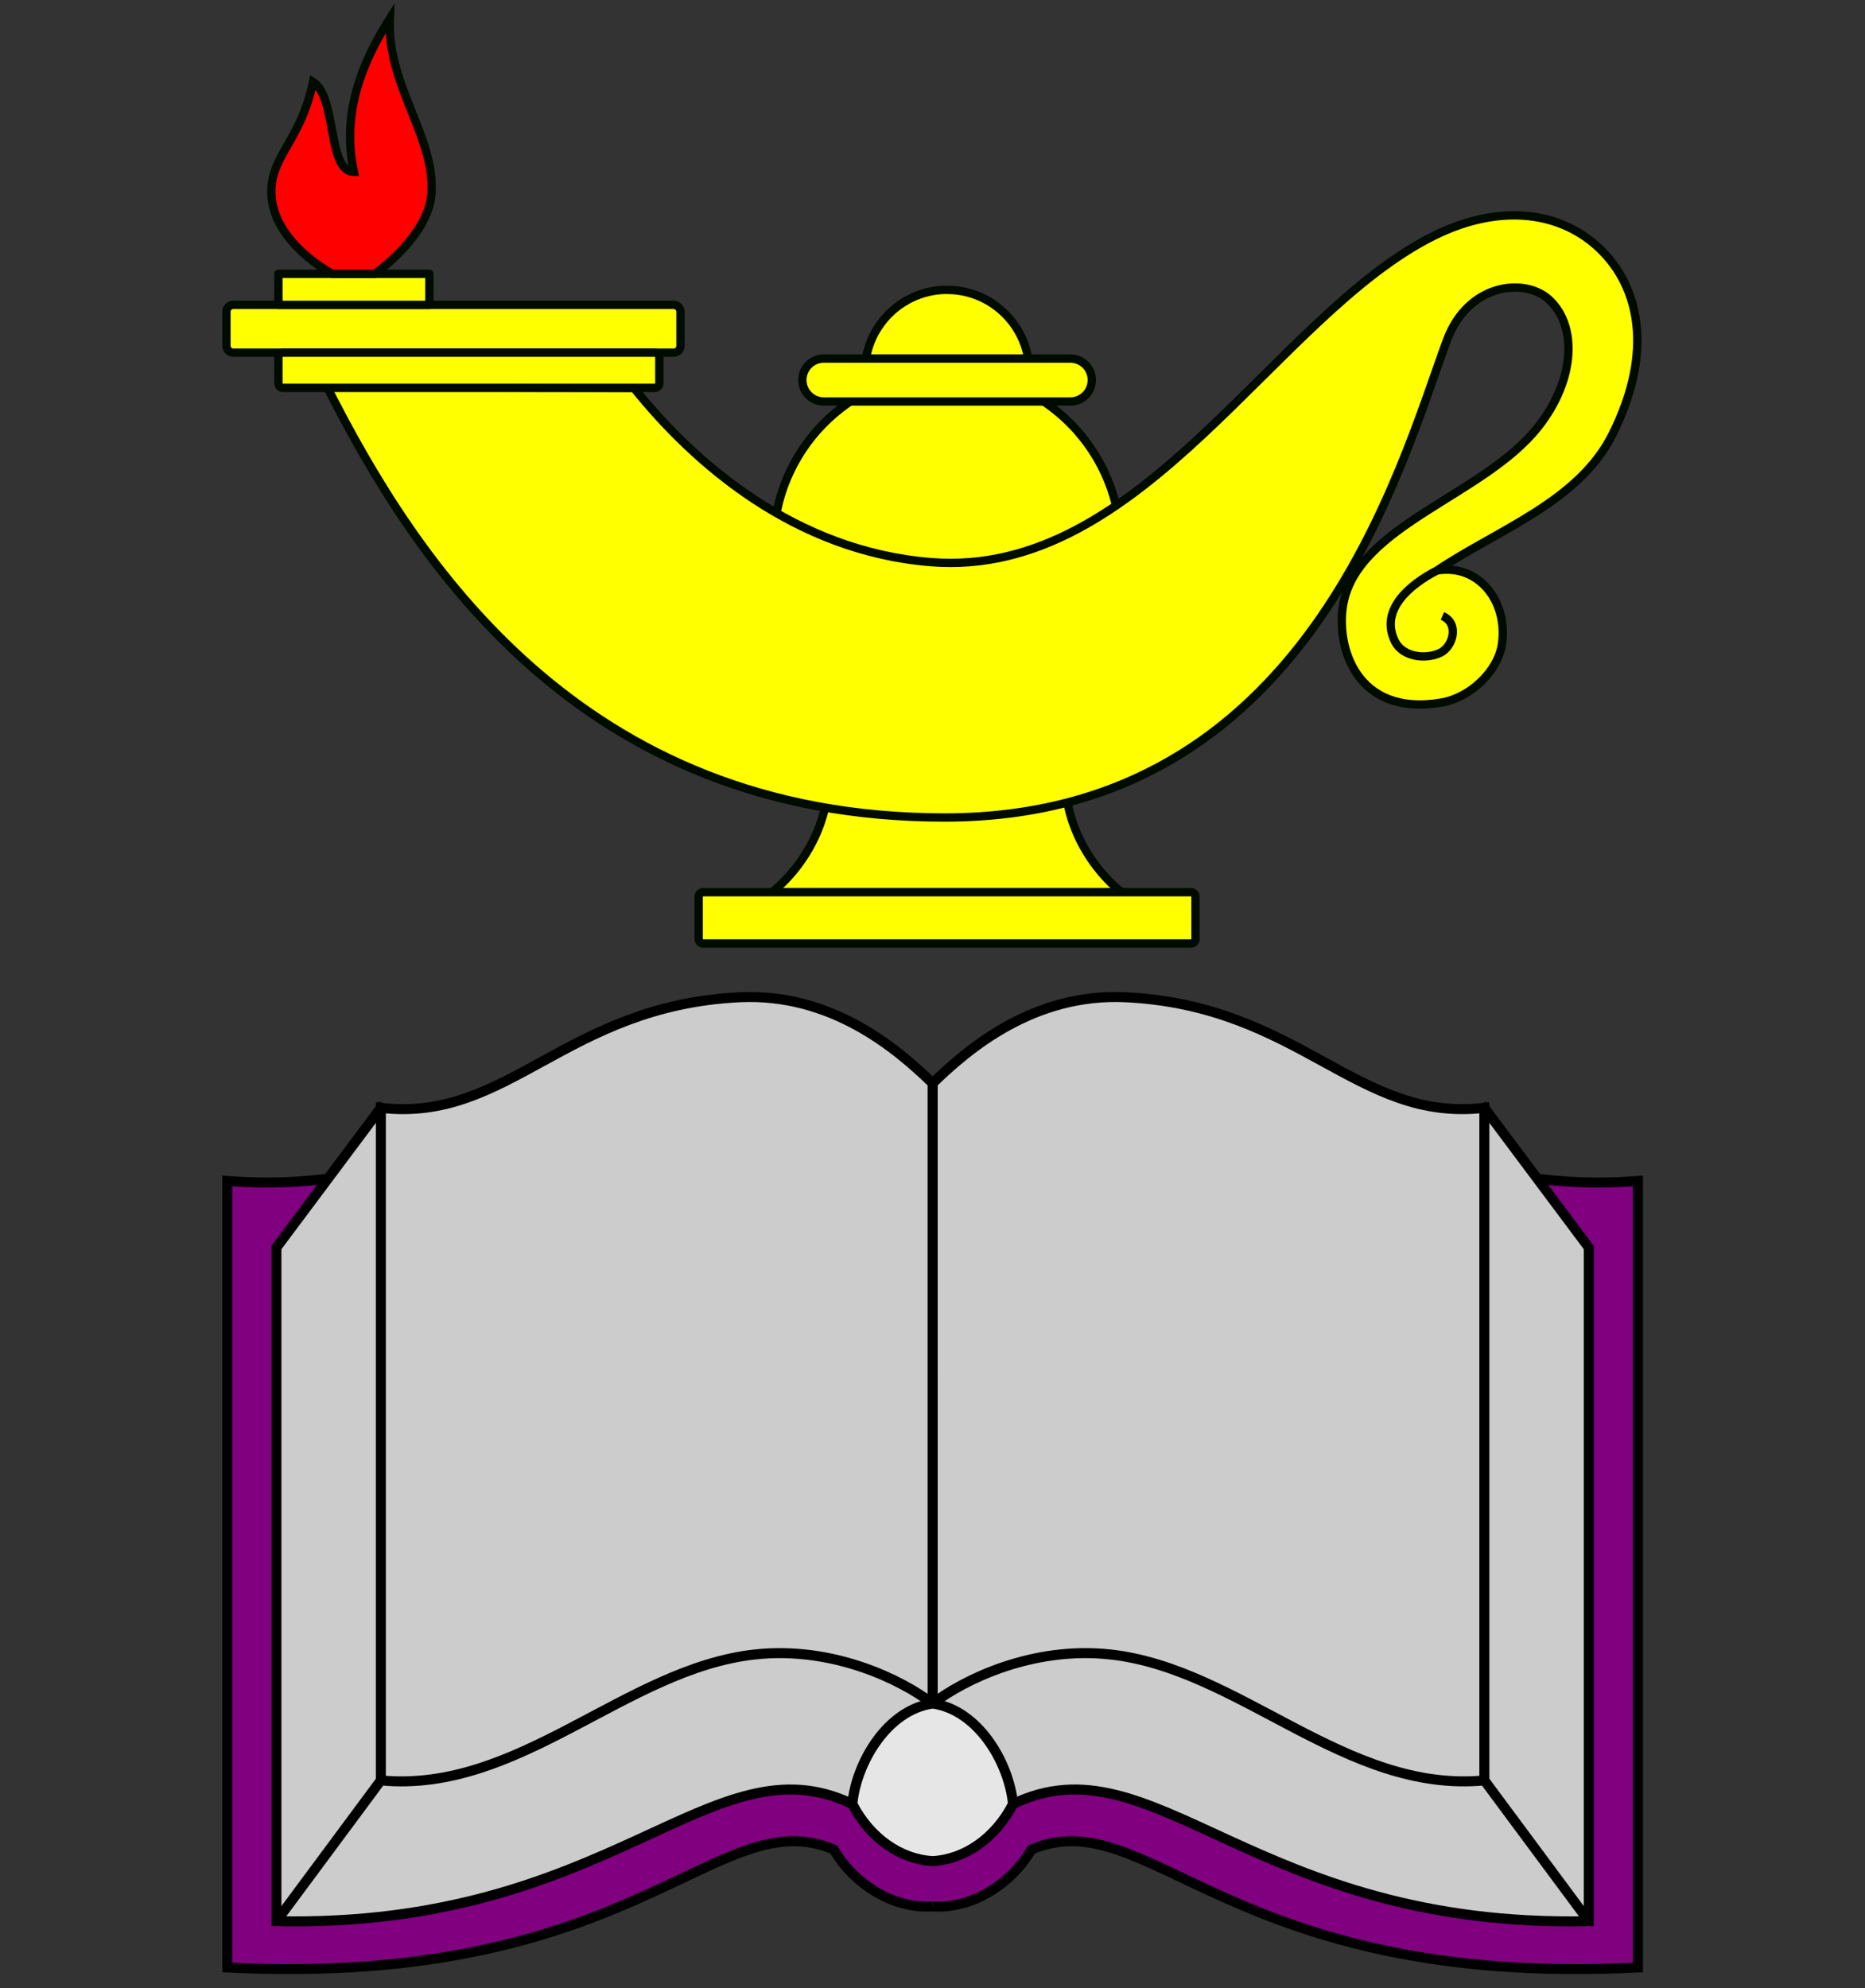 <?xml version="1.0" encoding="UTF-8" standalone="no"?>
<!-- Created with Inkscape (http://www.inkscape.org/) -->
<svg
   xmlns:dc="http://purl.org/dc/elements/1.1/"
   xmlns:cc="http://creativecommons.org/ns#"
   xmlns:rdf="http://www.w3.org/1999/02/22-rdf-syntax-ns#"
   xmlns:svg="http://www.w3.org/2000/svg"
   xmlns="http://www.w3.org/2000/svg"
   xmlns:sodipodi="http://sodipodi.sourceforge.net/DTD/sodipodi-0.dtd"
   xmlns:inkscape="http://www.inkscape.org/namespaces/inkscape"
   version="1.0"
   width="1150.344"
   height="1226.475"
   id="svg2"
   inkscape:version="0.46"
   sodipodi:docname="Lamp_Gregory_Bittman.svg"
   style="display:inline"
   sodipodi:version="0.32"
   inkscape:output_extension="org.inkscape.output.svg.inkscape">
  <rect width="100%" height="100%" fill="#333333" stroke="none"/>
  <sodipodi:namedview
     pagecolor="#ffffff"
     bordercolor="#666666"
     borderopacity="1"
     objecttolerance="10"
     gridtolerance="10"
     guidetolerance="10"
     inkscape:pageopacity="0"
     inkscape:pageshadow="2"
     inkscape:window-width="1024"
     inkscape:window-height="600"
     id="namedview897"
     showgrid="false"
     inkscape:zoom="0.1598076"
     inkscape:cx="492.24234"
     inkscape:cy="621.77883"
     inkscape:window-x="0"
     inkscape:window-y="0"
     inkscape:window-maximized="1"
     inkscape:current-layer="layer5"
     inkscape:object-paths="true"
     inkscape:snap-intersection-paths="true"
     inkscape:object-nodes="true"
     inkscape:snap-global="false"
     inkscape:snap-bbox="false"
     inkscape:snap-nodes="true"
     inkscape:snap-bbox-edge-midpoints="true"
     inkscape:snap-bbox-midpoints="false"
     inkscape:bbox-nodes="true"
     inkscape:bbox-paths="true"
     inkscape:snap-smooth-nodes="true"
     showguides="true"
     inkscape:guide-bbox="true"
     fit-margin-top="0"
     fit-margin-left="0"
     fit-margin-right="0"
     fit-margin-bottom="0"
     inkscape:snap-object-midpoints="true"
     inkscape:snap-midpoints="false" />
  <defs
     id="defs3">
    <inkscape:perspective
       sodipodi:type="inkscape:persp3d"
       inkscape:vp_x="0 : 613.23743 : 1"
       inkscape:vp_y="0 : 1000 : 0"
       inkscape:vp_z="1150.3438 : 613.23743 : 1"
       inkscape:persp3d-origin="575.17188 : 408.82495 : 1"
       id="perspective724" />
    <inkscape:perspective
       id="perspective4807"
       inkscape:persp3d-origin="575.17188 : 408.82495 : 1"
       inkscape:vp_z="1150.3438 : 613.23743 : 1"
       inkscape:vp_y="0 : 1000 : 0"
       inkscape:vp_x="0 : 613.23743 : 1"
       sodipodi:type="inkscape:persp3d" />
  </defs>
  <g
     inkscape:groupmode="layer"
     id="layer5"
     inkscape:label="elementos internos"
     transform="translate(-29.938,-3.125e-2)">
    <g
       id="g5068"
       transform="matrix(1.44,0,0,1.44,-215.448,700.087)" />
    <g
       id="g5070"
       transform="matrix(1.44,0,0,1.44,-175.655,525.865)" />
    <g
       id="g5072"
       transform="matrix(1.44,0,0,1.44,1896.221,1812.175)" />
    <g
       id="g7582"
       transform="matrix(0.761,0,0,0.761,144.262,284.361)">
      <g
         id="g7571">
        <path
           sodipodi:nodetypes="ccccc"
           inkscape:connector-curvature="0"
           id="path5871"
           d="M 605.672,504.426 C 863.655,384.858 920.36,603.009 1177.348,583.632 L 1177.348,1221.154 C 845.227,1237.926 780.722,1085.458 685.757,1125.521 C 669.476,1153.443 637.609,1173.825 605.672,1171.606"
           style="fill:#800080;stroke:#000000;stroke-width:8.115;stroke-linecap:butt;stroke-linejoin:miter;stroke-miterlimit:4;stroke-dasharray:none;stroke-opacity:1" />
        <path
           sodipodi:nodetypes="ccccccc"
           inkscape:connector-curvature="0"
           id="path5867"
           d="M 1052.885,524.34 L 1137.52,637.588 L 1137.52,1183.624 C 865.091,1189.39 785.105,1033.638 670.791,1088.662 L 605.672,1007.257 L 605.672,743.342 L 1052.885,524.34 z"
           style="fill:#cccccc;fill-opacity:1;stroke:#000000;stroke-width:8.115;stroke-linecap:butt;stroke-linejoin:miter;stroke-miterlimit:4;stroke-dasharray:none;stroke-opacity:1" />
        <path
           sodipodi:nodetypes="csccscc"
           inkscape:connector-curvature="0"
           id="path5865"
           d="M 1052.885,524.34 C 949.54,536.398 903.801,441.806 762.576,434.726 C 687.647,430.97 634.752,476.214 605.672,504.426 L 605.672,1007.257 C 630.713,987.955 686.556,960.465 749.821,967.429 C 854.672,978.971 940.785,1080.213 1052.885,1069.489 L 1052.885,524.34 z"
           style="fill:#cccccc;stroke:#000000;stroke-width:8.115;stroke-linecap:butt;stroke-linejoin:miter;stroke-miterlimit:4;stroke-dasharray:none;stroke-opacity:1" />
        <path
           sodipodi:nodetypes="cc"
           inkscape:connector-curvature="0"
           id="path5869"
           d="M 1052.885,1069.489 L 1137.52,1183.624"
           style="fill:none;stroke:#000000;stroke-width:8.115;stroke-linecap:butt;stroke-linejoin:miter;stroke-miterlimit:4;stroke-dasharray:none;stroke-opacity:1" />
        <path
           sodipodi:nodetypes="ccccc"
           inkscape:connector-curvature="0"
           id="path5871-1"
           d="M 605.671,504.426 C 347.688,384.858 290.983,603.009 33.995,583.632 L 33.995,1221.154 C 366.116,1237.926 430.621,1085.458 525.586,1125.521 C 541.867,1153.443 573.734,1173.825 605.671,1171.606"
           style="fill:#800080;stroke:#000000;stroke-width:8.115;stroke-linecap:butt;stroke-linejoin:miter;stroke-miterlimit:4;stroke-dasharray:none;stroke-opacity:1" />
        <path
           sodipodi:nodetypes="ccccccc"
           inkscape:connector-curvature="0"
           id="path5867-6"
           d="M 158.458,524.34 L 73.823,637.588 L 73.823,1183.624 C 346.252,1189.39 426.238,1033.638 540.553,1088.662 L 605.671,1007.257 L 605.671,743.342 L 158.458,524.34 z"
           style="fill:#cccccc;fill-opacity:1;stroke:#000000;stroke-width:8.115;stroke-linecap:butt;stroke-linejoin:miter;stroke-miterlimit:4;stroke-dasharray:none;stroke-opacity:1" />
        <path
           sodipodi:nodetypes="csccscc"
           inkscape:connector-curvature="0"
           id="path5865-6"
           d="M 158.458,524.34 C 261.803,536.398 307.543,441.806 448.768,434.726 C 523.696,430.97 576.591,476.214 605.671,504.426 L 605.671,1007.257 C 580.63,987.955 524.787,960.465 461.522,967.429 C 356.671,978.971 270.558,1080.213 158.458,1069.489 L 158.458,524.34 z"
           style="fill:#cccccc;stroke:#000000;stroke-width:8.115;stroke-linecap:butt;stroke-linejoin:miter;stroke-miterlimit:4;stroke-dasharray:none;stroke-opacity:1" />
        <path
           sodipodi:nodetypes="cc"
           inkscape:connector-curvature="0"
           id="path5869-2"
           d="M 158.458,1069.489 L 73.823,1183.624"
           style="fill:none;stroke:#000000;stroke-width:8.115;stroke-linecap:butt;stroke-linejoin:miter;stroke-miterlimit:4;stroke-dasharray:none;stroke-opacity:1" />
        <path
           inkscape:connector-curvature="0"
           id="path5873"
           d="M 605.66,1007.217 C 569.044,1012.32 543.854,1054.829 540.613,1088.621 C 554.903,1116.414 579.774,1133.446 605.66,1134.902 C 605.702,1134.899 605.745,1134.904 605.787,1134.902 C 631.672,1133.445 656.544,1116.413 670.834,1088.621 C 667.593,1054.829 642.403,1012.32 605.787,1007.217 C 605.746,1007.213 605.701,1007.221 605.66,1007.217 z"
           style="fill:#e6e6e6;stroke:#000000;stroke-width:8.115;stroke-linecap:butt;stroke-linejoin:miter;stroke-miterlimit:4;stroke-dasharray:none;stroke-opacity:1" />
      </g>
      <g
         id="g7558">
        <path
           inkscape:connector-curvature="0"
           style="fill:#ffff00;fill-opacity:1;stroke:#000b00;stroke-width:6.757;stroke-linecap:butt;stroke-linejoin:miter;stroke-miterlimit:4;stroke-dasharray:none;stroke-opacity:1;display:inline"
           d="M 520.4,270.221 C 514.455,315.616 482.26,349.503 457.814,360.889 L 617.186,360.889 L 776.458,360.889 C 752.013,349.503 719.817,315.616 713.873,270.221 L 617.186,270.622 L 520.4,270.221 z"
           id="path4954" />
        <path
           inkscape:connector-curvature="0"
           id="rect4914"
           d="M 419.748,349.531 L 815.052,349.531 C 817.094,349.531 818.737,351.174 818.737,353.216 L 818.737,387.451 C 818.737,389.492 817.094,391.136 815.052,391.136 L 419.748,391.136 C 417.707,391.136 416.063,389.492 416.063,387.451 L 416.063,353.216 C 416.063,351.174 417.707,349.531 419.748,349.531 z"
           style="fill:#ffff00;fill-opacity:1;stroke:#000b00;stroke-width:6.757;stroke-linecap:round;stroke-linejoin:round;stroke-miterlimit:4;stroke-dasharray:none;stroke-opacity:1;display:inline" />
        <path
           style="fill:#ffff00;fill-opacity:1;stroke:#000b00;stroke-width:6.757;stroke-miterlimit:4;stroke-dasharray:none;stroke-opacity:1;display:inline"
           d="M 614.685,-138.64 C 579.463,-137.244 551.154,-108.393 550.761,-72.747 C 550.356,-35.95 579.859,-5.769 616.653,-5.362 C 653.449,-4.955 683.633,-34.457 684.039,-71.254 C 684.447,-108.05 654.941,-138.233 618.146,-138.64 C 616.997,-138.653 615.822,-138.685 614.685,-138.64 L 614.685,-138.64 z"
           id="_88392288-3-7-8-0-8-4-0"
           inkscape:connector-curvature="0"
           sodipodi:nodetypes="ccsccc" />
        <path
           style="fill:#ffff00;fill-opacity:1;stroke:#000b00;stroke-width:6.757;stroke-miterlimit:4;stroke-dasharray:none;stroke-opacity:1;display:inline"
           d="M 611.667,-71.991 C 537.283,-69.044 477.497,-8.113 476.666,67.166 C 475.813,144.876 538.117,208.616 615.823,209.476 C 693.531,210.335 757.275,148.029 758.133,70.319 C 758.996,-7.388 696.681,-71.131 618.976,-71.991 C 616.548,-72.014 614.067,-72.086 611.667,-71.991 z"
           id="_88392288-3-7-8-0-8-4"
           inkscape:connector-curvature="0"
           sodipodi:nodetypes="ccsccc" />
        <path
           style="fill:#ffff00;fill-opacity:1;stroke:#000b00;stroke-width:6.757;stroke-linecap:butt;stroke-linejoin:miter;stroke-miterlimit:4;stroke-dasharray:none;stroke-opacity:1"
           d="M 114.913,-59.937 C 185.592,79.617 318.997,288.969 615.351,289.013 C 908.735,289.057 984.069,6.485 1022.381,-97.48 C 1039.597,-144.195 1085.282,-148.529 1104.707,-131.296 C 1128.501,-110.188 1126.826,-65.812 1096.232,-27.298 C 1052.05,28.323 950.095,51.992 938.508,116 C 932.37,149.901 948.574,207.621 1018.09,195.846 C 1041.273,191.919 1064.329,170.454 1067.267,147.626 C 1071.719,113.038 1047.877,83.338 1014.55,88.74 C 1064.089,55.538 1129.313,33.197 1156.627,-21.423 C 1190.876,-89.913 1177.581,-141.764 1146.844,-171.6 C 1115.621,-201.907 1066.258,-209.451 1011.945,-182.476 C 882.454,-118.162 776.464,95.795 604.356,82.016 C 494.346,73.209 412.99,2.456 363.517,-59.242 L 114.913,-59.937 z"
           id="path4906"
           inkscape:connector-curvature="0"
           sodipodi:nodetypes="cssssssscsssscc" />
        <path
           inkscape:connector-curvature="0"
           id="rect4908"
           d="M 38.844,-126.507 L 395.774,-126.507 C 398.837,-126.507 401.302,-124.042 401.302,-120.979 L 401.302,-93.299 C 401.302,-90.237 398.837,-87.772 395.774,-87.772 L 38.844,-87.772 C 35.781,-87.772 33.316,-90.237 33.316,-93.299 L 33.316,-120.979 C 33.316,-124.042 35.781,-126.507 38.844,-126.507 z"
           style="fill:#ffff00;fill-opacity:1;stroke:#000b00;stroke-width:6.757;stroke-linecap:round;stroke-linejoin:round;stroke-miterlimit:4;stroke-dasharray:none;stroke-opacity:1" />
        <path
           inkscape:connector-curvature="0"
           id="rect4910"
           d="M 79.123,-87.772 L 380.494,-87.772 C 382.535,-87.772 384.179,-86.128 384.179,-84.086 L 384.179,-62.927 C 384.179,-60.886 382.535,-59.242 380.494,-59.242 L 79.123,-59.242 C 77.081,-59.242 75.437,-60.886 75.437,-62.927 L 75.437,-84.086 C 75.437,-86.128 77.081,-87.772 79.123,-87.772 z"
           style="fill:#ffff00;fill-opacity:1;stroke:#000b00;stroke-width:6.757;stroke-linecap:round;stroke-linejoin:round;stroke-miterlimit:4;stroke-dasharray:none;stroke-opacity:1" />
        <path
           inkscape:connector-curvature="0"
           id="rect4912"
           d="M 75.437,-151.689 L 197.758,-151.689 L 197.758,-126.507 L 75.437,-126.507 L 75.437,-151.689 z"
           style="fill:#ffff00;fill-opacity:1;stroke:#000b00;stroke-width:6.757;stroke-linecap:round;stroke-linejoin:round;stroke-miterlimit:4;stroke-dasharray:none;stroke-opacity:1" />
        <path
           inkscape:connector-curvature="0"
           id="rect4934"
           d="M 517.505,-82.993 L 717.294,-82.993 C 726.935,-82.993 734.696,-75.232 734.696,-65.591 C 734.696,-55.951 726.935,-48.19 717.294,-48.19 L 517.505,-48.19 C 507.865,-48.19 500.104,-55.951 500.104,-65.591 C 500.104,-75.232 507.865,-82.993 517.505,-82.993 z"
           style="fill:#ffff00;fill-opacity:1;stroke:#000b00;stroke-width:6.757;stroke-linecap:round;stroke-linejoin:round;stroke-miterlimit:4;stroke-dasharray:none;stroke-opacity:1" />
        <path
           style="fill:#ffff00;fill-opacity:1;stroke:#000b00;stroke-width:6.757;stroke-linecap:butt;stroke-linejoin:miter;stroke-miterlimit:4;stroke-dasharray:none;stroke-opacity:1"
           d="M 1014.55,88.74 C 992.286,100.221 967.875,120.709 980.346,146.191 C 986.518,158.802 1005.089,161.283 1017.186,155.493 C 1027.447,150.582 1032.889,131.69 1018.864,125.643"
           id="path4996"
           inkscape:connector-curvature="0"
           sodipodi:nodetypes="cssc" />
        <path
           style="fill:#ff0000;fill-opacity:1;stroke:#000b00;stroke-width:6.757;stroke-linecap:butt;stroke-linejoin:miter;stroke-miterlimit:4;stroke-dasharray:none;stroke-opacity:1"
           d="M 153.524,-151.689 C 153.524,-151.689 197.05,-181.756 199.47,-216.696 C 202.676,-262.968 163.333,-304.008 165.686,-358.59 C 142.097,-321.305 126.639,-280.566 136.632,-234.264 C 114.773,-234.786 123.122,-294.706 103.523,-307.238 C 93.27,-258.589 68.851,-247.526 69.739,-216.696 C 70.888,-176.764 119.064,-151.689 119.064,-151.689 L 153.524,-151.689 z"
           id="path4998"
           inkscape:connector-curvature="0"
           sodipodi:nodetypes="cscccscc" />
      </g>
    </g>
  </g>
  <g
     id="g5449"
     transform="matrix(1.44,0,0,1.44,762.991,684.864)" />
  <g
     id="g5221"
     transform="matrix(1.44,0,0,1.44,802.784,510.642)" />
  <g
     id="g3642"
     transform="matrix(1.44,0,0,1.44,2874.66,1796.952)" />
</svg>
